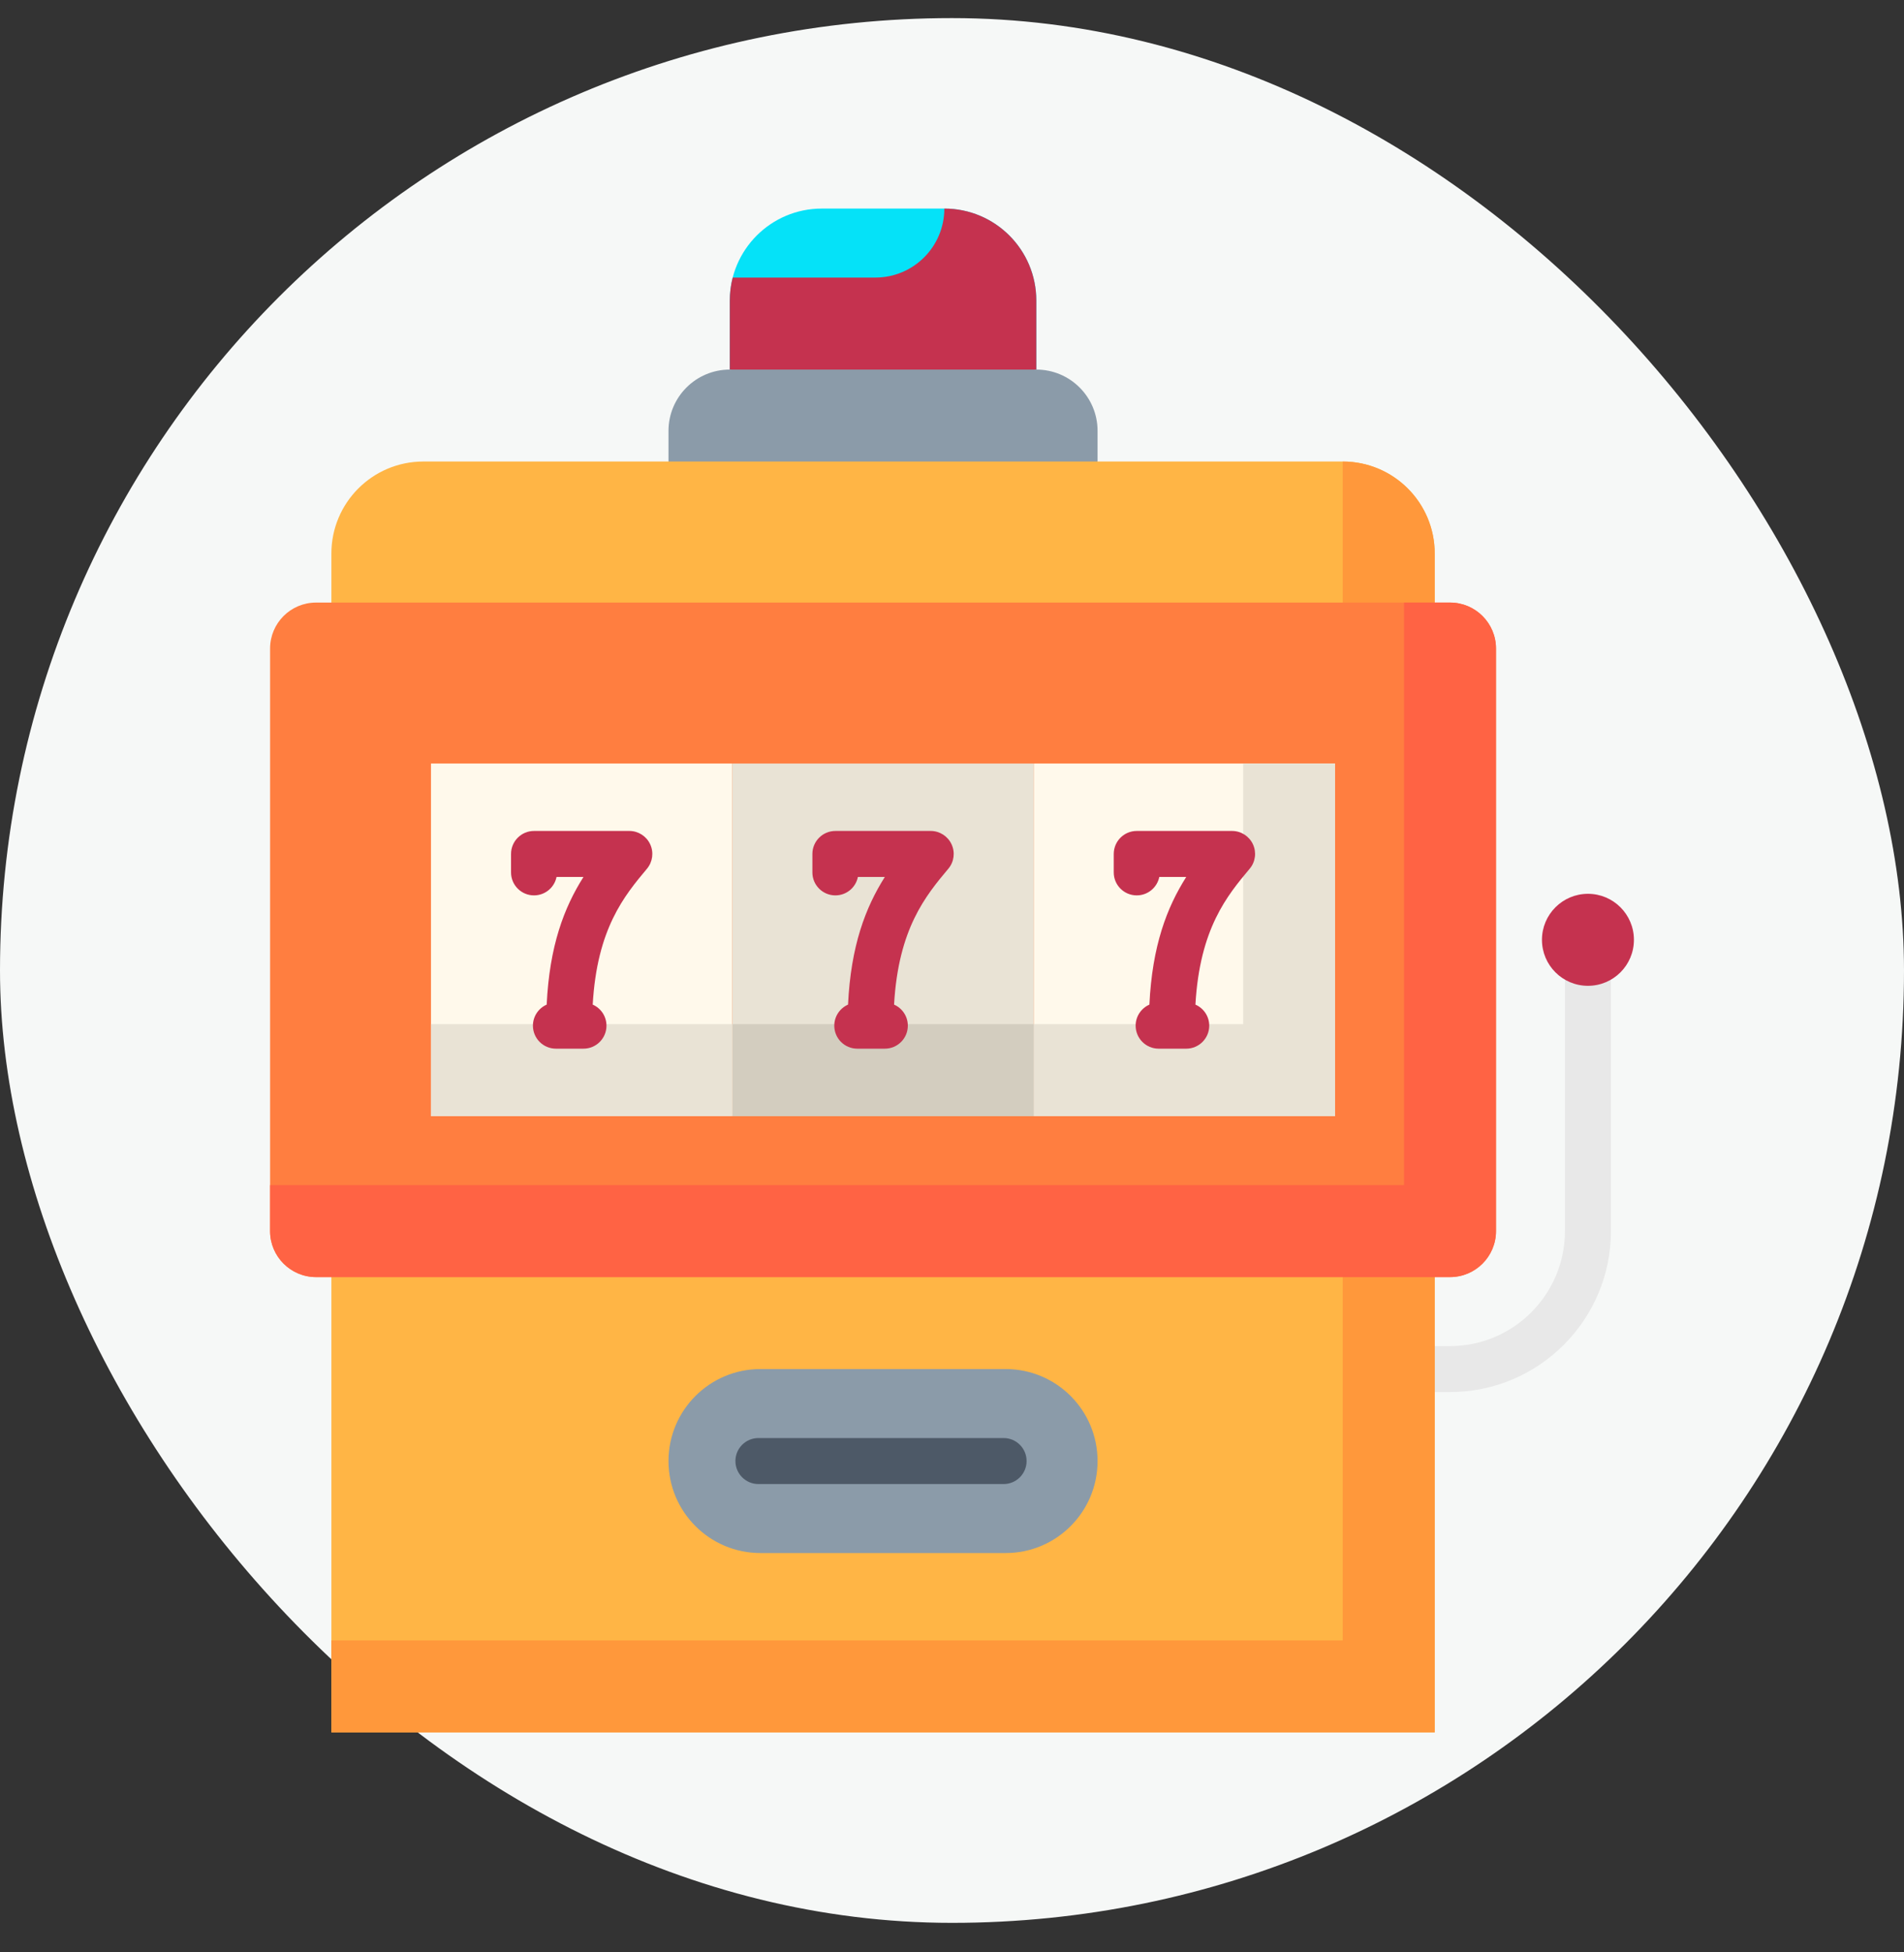 <svg width="40" height="41" viewBox="0 0 40 41" fill="none" xmlns="http://www.w3.org/2000/svg">
<rect x="0" y="0" width="40" height="41" fill="#333333" stroke="none"/>
<rect y="0.38" width="40" height="40" rx="20" fill="#F6F8F7"/>
<g clip-path="url(#clip0_1182_16842)">
<path d="M30.463 29.233H29.578V28.268H30.463C31.794 28.268 32.877 27.184 32.877 25.853V20.219H33.843V25.853C33.843 27.717 32.327 29.233 30.463 29.233Z" fill="#E8E8E8"/>
<path d="M33.36 20.702C33.894 20.702 34.326 20.27 34.326 19.736C34.326 19.203 33.894 18.77 33.36 18.77C32.827 18.77 32.394 19.203 32.394 19.736C32.394 20.27 32.827 20.702 33.36 20.702Z" fill="#C5324F"/>
<path d="M15.332 7.76H21.771V6.312C21.771 5.245 20.906 4.38 19.839 4.38H17.264C16.197 4.38 15.332 5.245 15.332 6.312V7.76H15.332Z" fill="#05E2F8"/>
<path d="M15.393 5.829C15.353 5.983 15.332 6.145 15.332 6.312V7.76L18.53 8.791L21.771 7.76V6.312C21.771 5.245 20.906 4.38 19.839 4.38C19.839 5.18 19.19 5.829 18.39 5.829H15.393Z" fill="#C5324F"/>
<path d="M14.044 9.692L18.551 12.01L23.058 9.692V9.048C23.058 8.337 22.482 7.761 21.771 7.761H15.332C14.621 7.761 14.044 8.337 14.044 9.048V9.692Z" fill="#8B9BA9"/>
<path d="M6.962 36.38H30.141V11.623C30.141 10.557 29.276 9.692 28.209 9.692H8.893C7.827 9.692 6.962 10.557 6.962 11.623L6.962 36.38Z" fill="#FFB545"/>
<path d="M6.962 34.449V36.38H30.141V11.623C30.141 10.557 29.276 9.692 28.209 9.692V34.449H6.962Z" fill="#FF983B"/>
<path d="M18.551 12.654H6.64C6.106 12.654 5.674 13.086 5.674 13.62V25.853C5.674 26.386 6.106 26.819 6.64 26.819H18.551H30.463C30.996 26.819 31.428 26.386 31.428 25.853V13.62C31.428 13.086 30.996 12.654 30.463 12.654H18.551Z" fill="#FF7E40"/>
<path d="M30.463 12.654H29.497V24.887H5.674V25.853C5.674 26.386 6.107 26.819 6.64 26.819H18.551H30.463C30.996 26.819 31.429 26.386 31.429 25.853V13.62C31.429 13.086 30.996 12.654 30.463 12.654Z" fill="#FF6344"/>
<path d="M15.385 16.034H9.054V23.439H15.385V16.034Z" fill="#FFF9EB"/>
<path d="M28.048 16.034H21.717V23.439H28.048V16.034Z" fill="#FFF9EB"/>
<path d="M21.717 16.034H15.385V23.439H21.717V16.034Z" fill="#E9E3D5"/>
<path d="M21.717 21.507V23.439H28.048V16.034H26.117V21.507H21.717Z" fill="#E9E3D5"/>
<path d="M21.717 21.507H15.385V23.438H21.717V21.507Z" fill="#D3CDBF"/>
<path d="M15.385 21.507H9.054V23.438H15.385V21.507Z" fill="#E9E3D5"/>
<path d="M13.222 17.45H11.218C10.952 17.45 10.736 17.667 10.736 17.933V18.321C10.736 18.587 10.952 18.803 11.218 18.803C11.452 18.803 11.648 18.637 11.692 18.416H12.258C11.851 19.058 11.544 19.86 11.485 21.097C11.315 21.172 11.196 21.341 11.196 21.539C11.196 21.806 11.412 22.022 11.679 22.022H12.258C12.525 22.022 12.741 21.806 12.741 21.539C12.741 21.341 12.622 21.171 12.452 21.097C12.542 19.498 13.12 18.807 13.592 18.243C13.712 18.099 13.738 17.899 13.659 17.729C13.58 17.559 13.409 17.45 13.222 17.45Z" fill="#C5324F"/>
<path d="M19.553 17.45H17.55C17.283 17.45 17.067 17.667 17.067 17.933V18.321C17.067 18.587 17.283 18.803 17.55 18.803C17.784 18.803 17.979 18.637 18.023 18.416H18.589C18.183 19.058 17.875 19.86 17.816 21.097C17.646 21.172 17.527 21.341 17.527 21.539C17.527 21.806 17.743 22.022 18.01 22.022H18.59C18.856 22.022 19.072 21.806 19.072 21.539C19.072 21.341 18.953 21.171 18.783 21.097C18.873 19.498 19.451 18.807 19.923 18.243C20.044 18.099 20.07 17.899 19.99 17.729C19.911 17.559 19.74 17.45 19.553 17.45Z" fill="#C5324F"/>
<path d="M26.322 17.729C26.242 17.559 26.072 17.45 25.884 17.45H23.881C23.614 17.45 23.398 17.667 23.398 17.933V18.321C23.398 18.587 23.614 18.803 23.881 18.803C24.115 18.803 24.31 18.637 24.355 18.416H24.921C24.514 19.058 24.206 19.86 24.147 21.097C23.977 21.172 23.858 21.341 23.858 21.539C23.858 21.806 24.075 22.022 24.341 22.022H24.921C25.187 22.022 25.404 21.806 25.404 21.539C25.404 21.341 25.285 21.171 25.114 21.097C25.205 19.498 25.782 18.807 26.254 18.243C26.375 18.1 26.401 17.899 26.322 17.729Z" fill="#C5324F"/>
<path d="M14.044 30.682C14.044 31.749 14.909 32.614 15.976 32.614H21.127C22.194 32.614 23.058 31.749 23.058 30.682C23.058 29.615 22.194 28.75 21.127 28.75H15.976C14.909 28.75 14.044 29.615 14.044 30.682Z" fill="#8B9BA9"/>
<path d="M21.084 31.165H15.933C15.666 31.165 15.45 30.948 15.45 30.682C15.45 30.415 15.666 30.199 15.933 30.199H21.084C21.351 30.199 21.567 30.415 21.567 30.682C21.567 30.948 21.351 31.165 21.084 31.165Z" fill="#4D5967"/>
</g>
<defs>
<clipPath id="clip0_1182_16842">
<rect width="32" height="32" fill="white" transform="translate(4 4.38)"/>
</clipPath>
</defs>
</svg>
